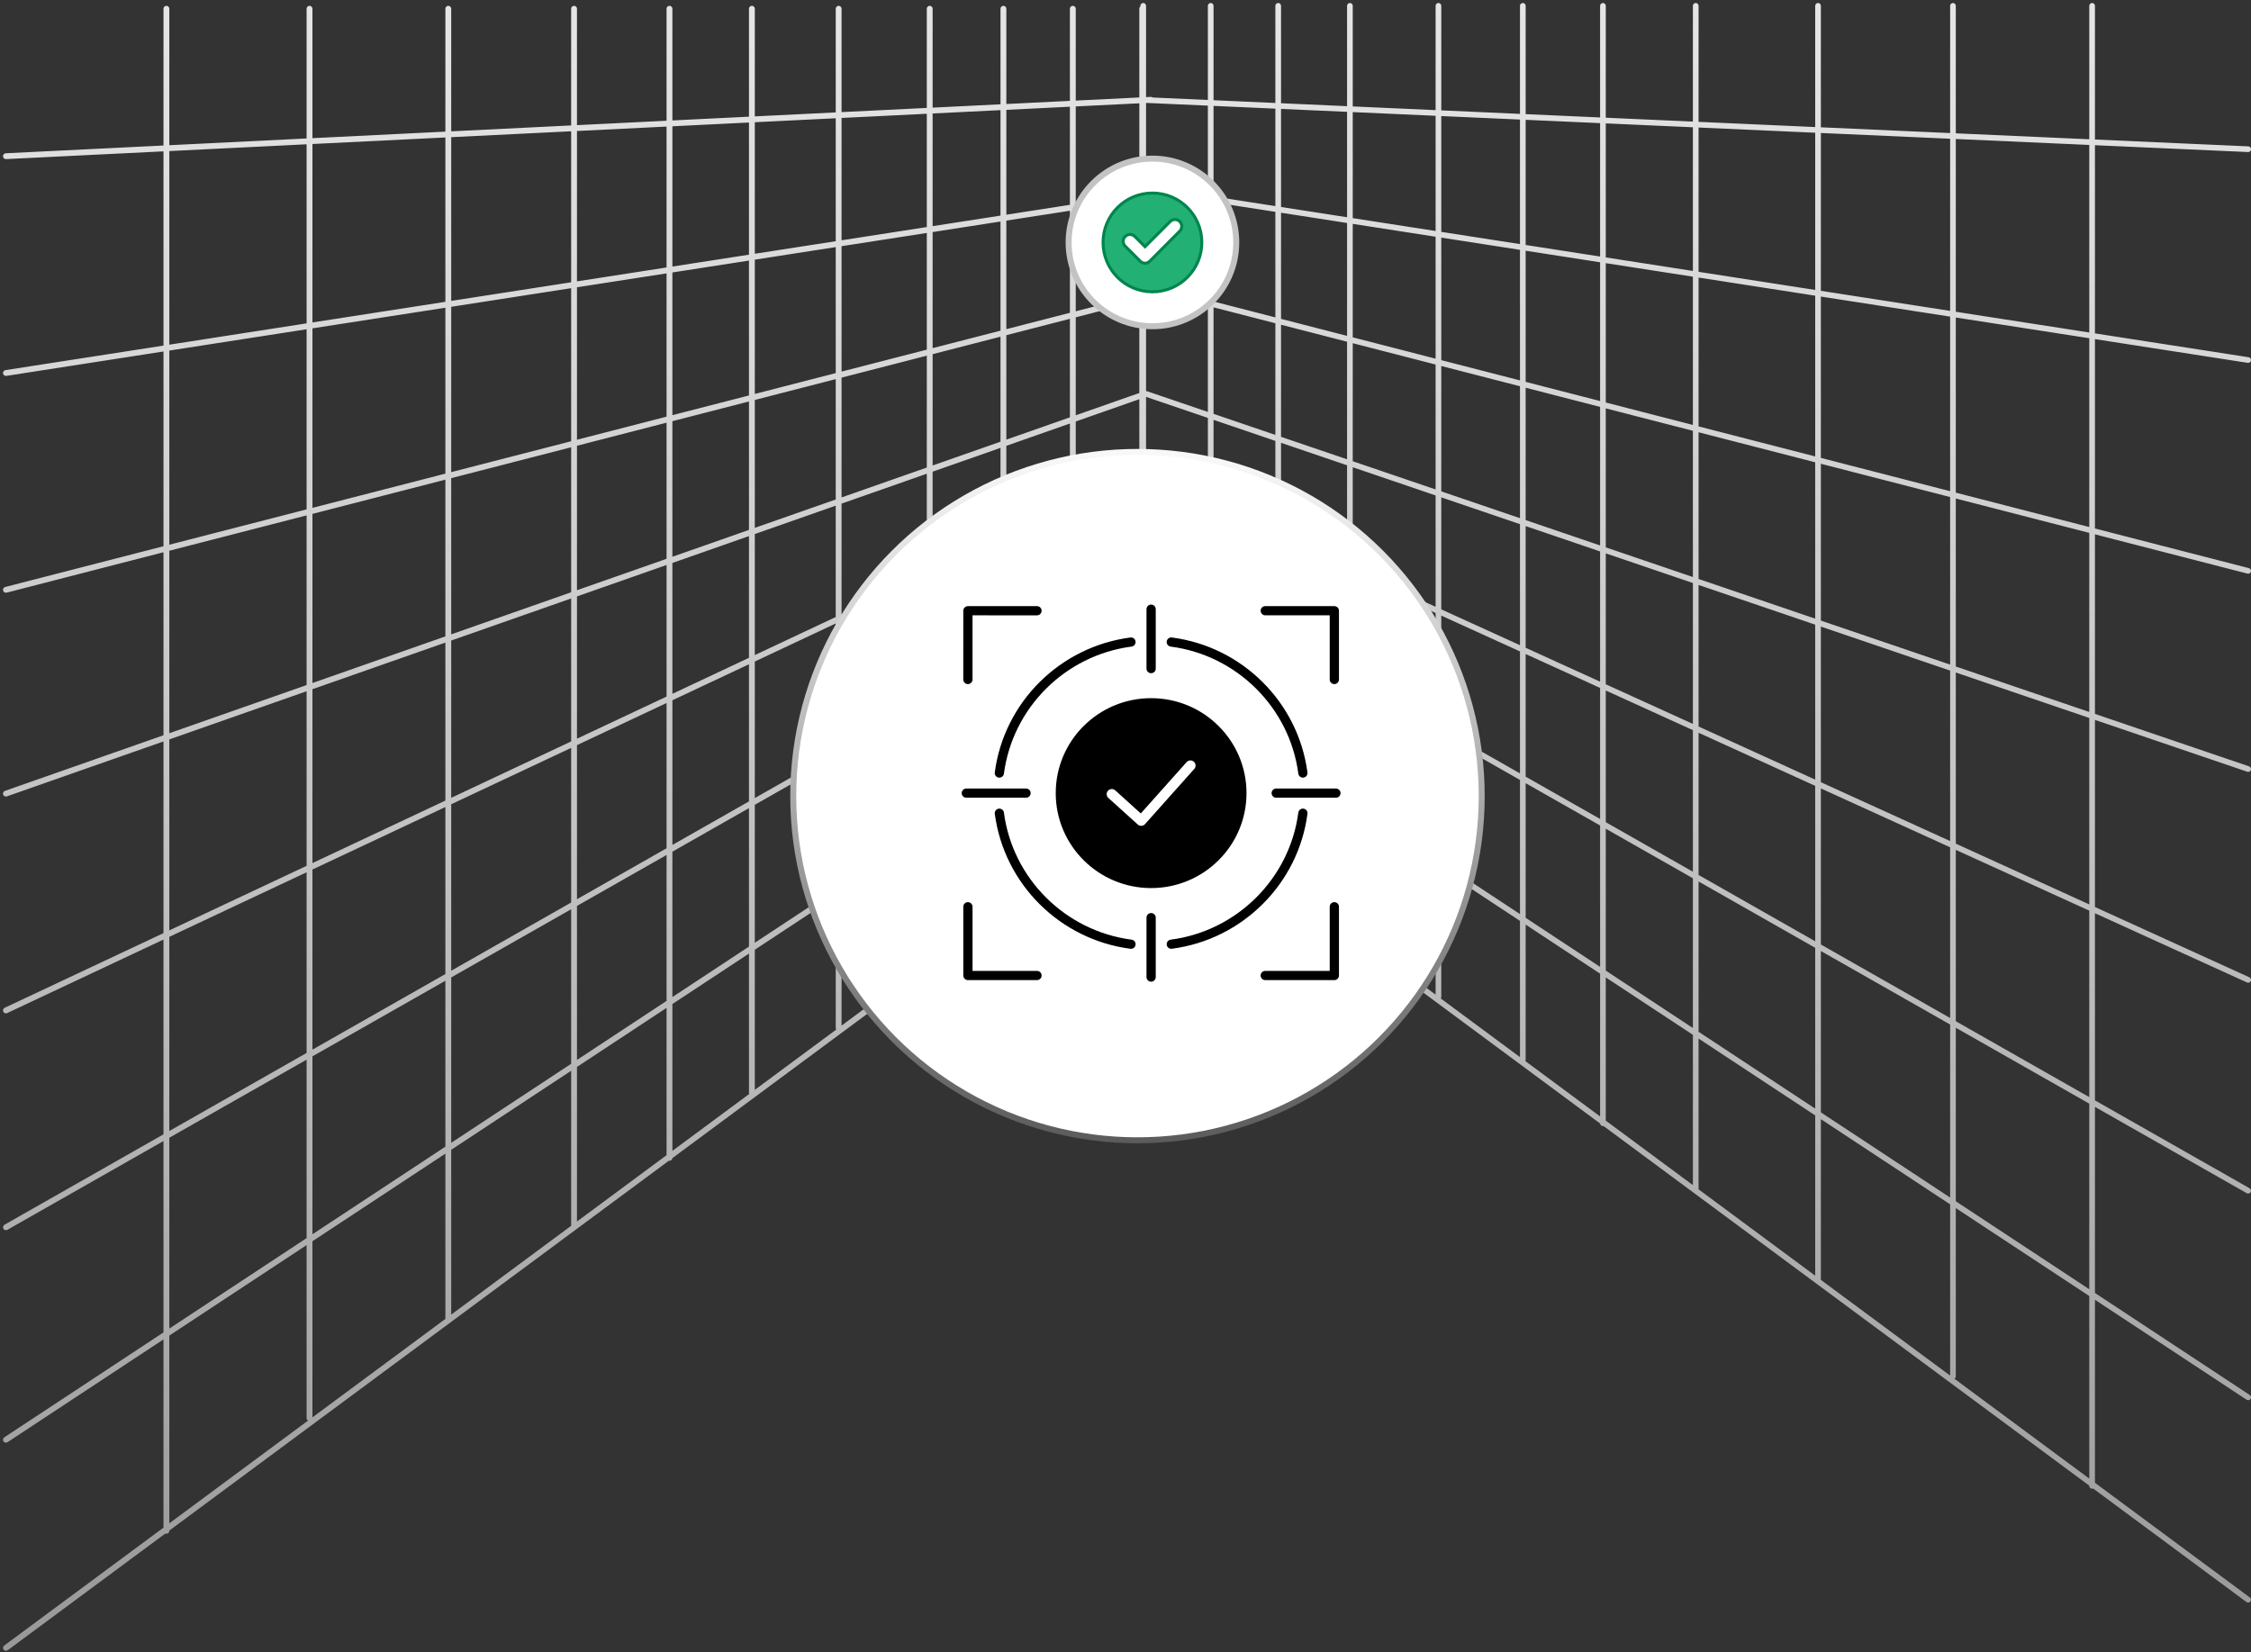 <svg xmlns="http://www.w3.org/2000/svg" width="376" height="276" viewBox="0 0 376 276" fill="none"><rect x="0" y="0" width="376" height="276" fill="#333333" stroke="none"/><path fill-rule="evenodd" clip-rule="evenodd" d="M349.46 0.5C349.722 0.5 349.934 0.712 349.934 0.974V23.309L375.556 24.452C375.817 24.465 376.018 24.687 376.005 24.949C375.993 25.21 375.77 25.411 375.509 25.398L349.934 24.258V55.694L375.602 59.68C375.86 59.72 376.037 59.962 375.997 60.221C375.957 60.48 375.715 60.657 375.456 60.617L349.934 56.653V88.289L375.647 94.912C375.901 94.977 376.053 95.236 375.988 95.489C375.923 95.742 375.664 95.895 375.411 95.829L349.934 89.267V119.263L375.69 128.032C375.937 128.119 376.066 128.39 375.979 128.636C375.892 128.883 375.622 129.013 375.375 128.926L349.934 120.264V151.524L375.727 163.27C375.966 163.378 376.072 163.658 375.964 163.897C375.857 164.135 375.576 164.241 375.338 164.134L349.934 152.565V183.825L375.761 198.512C375.988 198.642 376.068 198.931 375.938 199.159C375.809 199.386 375.52 199.466 375.292 199.336L349.934 184.915V216.006L375.79 233.047C376.008 233.191 376.069 233.485 375.925 233.704C375.781 233.922 375.487 233.982 375.268 233.838L349.934 217.141V247.717L375.808 266.876C376.019 267.031 376.063 267.328 375.907 267.538C375.751 267.749 375.455 267.793 375.244 267.637L349.637 248.676C349.582 248.698 349.523 248.71 349.46 248.71C349.199 248.71 348.987 248.498 348.987 248.236V248.194L267.85 188.116C267.842 188.118 267.833 188.12 267.824 188.121C267.813 188.123 267.803 188.124 267.792 188.125C267.778 188.126 267.764 188.127 267.749 188.127C267.501 188.127 267.297 187.935 267.277 187.692L191.283 131.422V134.757C191.283 134.844 191.26 134.926 191.22 134.997C191.196 135.04 191.164 135.08 191.126 135.115C191.111 135.129 191.096 135.142 191.079 135.154L112.313 193.477C112.292 193.727 112.083 193.923 111.827 193.923C111.792 193.923 111.758 193.92 111.724 193.912L28.283 255.697V255.737C28.283 256.007 28.065 256.225 27.796 256.225C27.733 256.225 27.672 256.213 27.617 256.191L1.284 275.689C1.068 275.849 0.763 275.803 0.603 275.587C0.443 275.371 0.488 275.066 0.704 274.906L27.309 255.206V223.762L1.259 240.931C1.034 241.079 0.732 241.017 0.584 240.793C0.436 240.568 0.498 240.266 0.722 240.118L27.309 222.595V190.622L1.235 205.45C1.001 205.583 0.704 205.502 0.571 205.268C0.438 205.034 0.519 204.736 0.753 204.603L27.309 189.501V156.964L1.188 169.249C0.942 169.359 0.654 169.25 0.543 169.005C0.433 168.76 0.542 168.471 0.787 168.36L27.309 155.888V123.866L1.149 133.043C0.895 133.132 0.617 132.999 0.528 132.745C0.438 132.491 0.572 132.213 0.825 132.124L27.309 122.833V92.259L1.112 99.007C0.851 99.074 0.586 98.917 0.519 98.657C0.452 98.396 0.608 98.13 0.869 98.063L27.309 91.253V58.719L1.065 62.795C0.799 62.836 0.55 62.654 0.509 62.388C0.468 62.122 0.65 61.873 0.916 61.832L27.309 57.733V25.284L1.015 26.578C0.746 26.592 0.517 26.384 0.504 26.116C0.491 25.847 0.698 25.618 0.967 25.605L27.309 24.308V1.461C27.309 1.192 27.527 0.974 27.796 0.974C28.065 0.974 28.283 1.192 28.283 1.461V24.26L51.215 23.131V1.461C51.215 1.192 51.433 0.974 51.702 0.974C51.971 0.974 52.19 1.192 52.19 1.461V23.083L74.395 21.989V1.461C74.395 1.192 74.613 0.974 74.882 0.974C75.151 0.974 75.369 1.192 75.369 1.461V21.941L95.403 20.955V1.461C95.403 1.192 95.621 0.974 95.89 0.974C96.159 0.974 96.377 1.192 96.377 1.461V20.907L111.34 20.17V1.461C111.34 1.192 111.558 0.974 111.827 0.974C112.096 0.974 112.315 1.192 112.315 1.461V20.122L125.106 19.492V1.461C125.106 1.192 125.324 0.974 125.593 0.974C125.862 0.974 126.081 1.192 126.081 1.461V19.444L139.598 18.779V1.461C139.598 1.192 139.816 0.974 140.085 0.974C140.354 0.974 140.572 1.192 140.572 1.461V18.73L154.809 18.029V1.461C154.809 1.192 155.027 0.974 155.296 0.974C155.565 0.974 155.783 1.192 155.783 1.461V17.982L167.121 17.423V1.461C167.121 1.192 167.34 0.974 167.609 0.974C167.878 0.974 168.096 1.192 168.096 1.461V17.375L178.715 16.852V1.461C178.715 1.192 178.933 0.974 179.202 0.974C179.471 0.974 179.69 1.192 179.69 1.461V16.804L190.309 16.281V1.461C190.309 1.309 190.378 1.174 190.487 1.085V0.974C190.487 0.712 190.699 0.5 190.96 0.5C191.222 0.5 191.434 0.712 191.434 0.974V16.226L192.217 16.187C192.339 16.181 192.452 16.22 192.54 16.289L201.76 16.701V0.974C201.76 0.712 201.972 0.5 202.234 0.5C202.495 0.5 202.708 0.712 202.708 0.974V16.743L213.033 17.203V0.974C213.033 0.712 213.246 0.5 213.507 0.5C213.769 0.5 213.981 0.712 213.981 0.974V17.246L225.01 17.738V0.974C225.01 0.712 225.222 0.5 225.484 0.5C225.745 0.5 225.958 0.712 225.958 0.974V17.78L239.799 18.397V0.974C239.799 0.712 240.011 0.5 240.273 0.5C240.535 0.5 240.747 0.712 240.747 0.974V18.439L253.893 19.026V0.974C253.893 0.712 254.105 0.5 254.367 0.5C254.628 0.5 254.84 0.712 254.84 0.974V19.068L267.276 19.623V0.974C267.276 0.712 267.488 0.5 267.749 0.5C268.011 0.5 268.223 0.712 268.223 0.974V19.665L282.776 20.314V0.974C282.776 0.712 282.988 0.5 283.249 0.5C283.511 0.5 283.723 0.712 283.723 0.974V20.356L303.205 21.225V0.974C303.205 0.712 303.417 0.5 303.679 0.5C303.941 0.5 304.153 0.712 304.153 0.974V21.267L325.744 22.23V0.974C325.744 0.712 325.956 0.5 326.218 0.5C326.48 0.5 326.692 0.712 326.692 0.974V22.273L348.987 23.267V0.974C348.987 0.712 349.199 0.5 349.46 0.5ZM191.434 17.202L191.574 17.195L201.76 17.649V32.682L191.434 31.078V17.202ZM191.434 49.985L192.363 49.745C192.623 49.678 192.78 49.413 192.713 49.152C192.646 48.892 192.38 48.735 192.12 48.802L191.434 48.978V48.442L201.76 51.101V68.817L191.61 65.361C191.552 65.341 191.492 65.332 191.434 65.334V49.985ZM191.434 115.588L192.509 114.88C192.734 114.732 192.796 114.429 192.648 114.205C192.5 113.98 192.198 113.918 191.973 114.066L191.434 114.421V112.675L201.76 119.481V138L191.434 130.354V115.588ZM191.434 33.23L192.316 33.093C192.582 33.052 192.764 32.803 192.723 32.537C192.701 32.395 192.62 32.277 192.509 32.204L201.76 33.641V50.123L191.434 47.463V33.23ZM192.099 32.141L191.434 32.244V32.037L192.099 32.141ZM190.309 30.904V17.257L179.69 17.78V34.068L190.309 32.419V31.863L189.481 31.734C189.223 31.694 189.046 31.452 189.086 31.193C189.126 30.935 189.368 30.758 189.627 30.798L190.309 30.904ZM190.309 47.173V33.405L179.69 35.054V52.004L190.309 49.268V48.152L189.436 47.927C189.183 47.862 189.03 47.603 189.095 47.35C189.161 47.096 189.419 46.944 189.672 47.009L190.309 47.173ZM190.309 110.798V97.924L179.69 103.963V122.162L190.309 115.163V111.933L189.293 111.264C189.075 111.12 189.015 110.826 189.159 110.608C189.303 110.389 189.596 110.329 189.815 110.473L190.309 110.798ZM201.76 118.346L191.434 111.54V94.776L201.76 100.648V118.346ZM201.76 99.558L191.434 93.686V80.385L201.76 85.087V99.558ZM191.647 79.44C191.578 79.409 191.505 79.396 191.434 79.399V66.302L201.76 69.818V84.046L191.647 79.44ZM202.708 17.691V32.829L213.033 34.433V18.152L202.708 17.691ZM202.708 33.788V50.367L213.033 53.026V35.392L202.708 33.788ZM202.708 51.345V69.139L213.033 72.655V54.005L202.708 51.345ZM202.708 70.14V84.477L213.033 89.18V73.656L202.708 70.14ZM202.708 85.519V100.097L213.033 105.969V90.221L202.708 85.519ZM202.708 101.187V118.97L213.033 125.776V107.059L202.708 101.187ZM202.708 120.105V138.342C202.708 138.45 202.671 138.55 202.61 138.63L225.01 155.216V134.804L213.981 127.535V146.091C213.981 146.352 213.769 146.564 213.507 146.564C213.246 146.564 213.033 146.352 213.033 146.091V126.911L202.708 120.105ZM225.01 133.67L213.981 126.4V107.598L225.01 113.87V133.67ZM225.01 112.78L213.981 106.508V90.652L225.01 95.675V112.78ZM225.01 94.634L213.981 89.611V73.978L225.01 77.733V94.634ZM225.01 76.732L213.981 72.977V54.249L225.01 57.09V76.732ZM225.01 56.111L213.981 53.27V35.539L225.01 37.252V56.111ZM225.01 36.293L213.981 34.58V18.194L225.01 18.686V36.293ZM225.958 18.728V36.44L239.799 38.59V19.346L225.958 18.728ZM225.958 37.399V56.355L239.799 59.921V39.548L225.958 37.399ZM225.958 57.334V77.055L239.799 81.767V60.899L225.958 57.334ZM225.958 78.056V95.065L239.799 101.369V82.768L225.958 78.056ZM225.958 96.106V113.319L239.799 121.191V102.41L225.958 96.106ZM225.958 114.409V134.294L239.799 143.417V122.281L225.958 114.409ZM225.958 135.429V155.917L239.799 166.166V144.552L225.958 135.429ZM253.893 176.602L240.655 166.8C240.713 166.722 240.747 166.625 240.747 166.52V145.176L253.893 153.841V176.602ZM253.893 152.706L240.747 144.041V122.82L253.893 130.296V152.706ZM253.893 129.206L240.747 121.73V102.841L253.893 108.828V129.206ZM253.893 107.787L240.747 101.8V83.091L253.893 87.567V107.787ZM253.893 86.566L240.747 82.09V61.143L253.893 64.529V86.566ZM253.893 63.551L240.747 60.165V39.696L253.893 41.737V63.551ZM253.893 40.778L240.747 38.737V19.388L253.893 19.974V40.778ZM254.84 20.017V40.925L267.276 42.857V20.571L254.84 20.017ZM254.84 41.885V63.795L267.276 66.998V43.816L254.84 41.885ZM254.84 64.773V86.888L267.276 91.122V67.977L254.84 64.773ZM254.84 87.889V108.218L267.276 113.881V92.123L254.84 87.889ZM254.84 109.26V129.745L267.276 136.817V114.923L254.84 109.26ZM254.84 130.835V153.331L267.276 161.526V137.907L254.84 130.835ZM254.84 154.465V177.086C254.84 177.153 254.826 177.217 254.801 177.275L267.276 186.512V162.661L254.84 154.465ZM282.776 197.989L268.223 187.213V163.286L282.776 172.877V197.989ZM282.776 171.742L268.223 162.151V138.446L282.776 146.722V171.742ZM282.776 145.632L268.223 137.356V115.354L282.776 121.981V145.632ZM282.776 120.94L268.223 114.313V92.445L282.776 97.4V120.94ZM282.776 96.399L268.223 91.444V68.221L282.776 71.969V96.399ZM282.776 70.99L268.223 67.242V43.963L282.776 46.223V70.99ZM282.776 45.264L268.223 43.004V20.613L282.776 21.262V45.264ZM283.723 21.305V45.411L303.205 48.437V22.174L283.723 21.305ZM283.723 46.37V71.234L303.205 76.252V49.396L283.723 46.37ZM283.723 72.213V96.722L303.205 103.354V77.231L283.723 72.213ZM283.723 97.722V121.372L303.205 130.244V104.355L283.723 97.722ZM283.723 122.413V146.171L303.205 157.25V131.285L283.723 122.413ZM283.723 147.261V172.367L303.205 185.207V158.34L283.723 147.261ZM283.723 173.502V198.69L303.205 213.116V186.342L283.723 173.502ZM325.744 229.805L304.144 213.811C304.146 213.799 304.148 213.787 304.15 213.775C304.152 213.756 304.153 213.737 304.153 213.718V186.967L325.744 201.198V229.805ZM325.744 200.063L304.153 185.832V158.879L325.744 171.158V200.063ZM325.744 170.068L304.153 157.789V131.717L325.744 141.549V170.068ZM325.744 140.508L304.153 130.675V104.678L325.744 112.029V140.508ZM325.744 111.028L304.153 103.677V77.475L325.744 83.037V111.028ZM325.744 82.058L304.153 76.497V49.543L325.744 52.896V82.058ZM325.744 51.937L304.153 48.584V22.216L325.744 23.179V51.937ZM326.692 23.221V52.084L348.987 55.547V24.216L326.692 23.221ZM326.692 53.043V82.302L348.987 88.045V56.506L326.692 53.043ZM326.692 83.281V111.35L348.987 118.941V89.023L326.692 83.281ZM326.692 112.351V140.94L348.987 151.092V119.942L326.692 112.351ZM326.692 141.981V170.607L348.987 183.286V152.134L326.692 141.981ZM326.692 171.697V200.687L348.987 215.381V184.376L326.692 171.697ZM326.692 201.822V229.92C326.692 230.096 326.596 230.249 326.454 230.331L348.987 247.015V216.516L326.692 201.822ZM190.309 65.672V50.275L179.69 53.01V69.379L190.181 65.699C190.223 65.684 190.266 65.675 190.309 65.672ZM190.309 79.268V66.687L179.69 70.412V84.226L190.143 79.31C190.197 79.285 190.253 79.272 190.309 79.268ZM190.309 96.803V80.308L179.69 85.302V102.842L190.309 96.803ZM190.309 134.511V116.33L179.69 123.329V142.374L190.309 134.511ZM178.815 143.022L155.783 160.076V139.086L167.121 131.613V150.694C167.121 150.964 167.34 151.182 167.609 151.182C167.878 151.182 168.096 150.964 168.096 150.694V130.971L178.715 123.971V142.726C178.715 142.837 178.753 142.94 178.815 143.022ZM178.715 122.804L168.096 129.803V110.556L178.715 104.517V122.804ZM178.715 103.396L168.096 109.435V90.755L178.715 85.761V103.396ZM178.715 84.684L168.096 89.678V74.479L178.715 70.754V84.684ZM178.715 69.721L168.096 73.446V55.996L178.715 53.261V69.721ZM178.715 52.255L168.096 54.99V36.855L178.715 35.205V52.255ZM178.715 34.219L168.096 35.868V18.351L178.715 17.828V34.219ZM167.121 36.02V18.399L155.783 18.957V37.781L167.121 36.02ZM167.121 55.241V37.006L155.783 38.767V58.161L167.121 55.241ZM167.121 73.788V56.247L155.783 59.167V77.765L167.121 73.788ZM167.121 90.136V74.821L155.783 78.798V95.468L167.121 90.136ZM167.121 109.989V91.213L155.783 96.545V116.437L167.121 109.989ZM167.121 130.446V111.11L155.783 117.558V137.918L167.121 130.446ZM154.809 160.798L140.572 171.339V149.111L154.809 139.728V160.798ZM154.809 138.561L140.572 147.944V126.209L154.809 118.113V138.561ZM154.809 116.992L140.572 125.088V103.699L154.809 97.003V116.992ZM154.809 95.927L140.572 102.622V84.134L154.809 79.14V95.927ZM154.809 78.107L140.572 83.101V63.085L154.809 59.419V78.107ZM154.809 58.412L140.572 62.079V41.129L154.809 38.918V58.412ZM154.809 37.932L140.572 40.143V19.706L154.809 19.005V37.932ZM139.598 40.294V19.754L126.081 20.42V42.393L139.598 40.294ZM139.598 62.33V41.28L126.081 43.38V65.812L139.598 62.33ZM139.598 83.443V63.337L126.081 66.818V88.185L139.598 83.443ZM139.598 103.08V84.476L126.081 89.218V109.437L139.598 103.08ZM139.598 125.642V104.157L126.081 110.514V133.329L139.598 125.642ZM139.598 148.586V126.763L126.081 134.45V157.495L139.598 148.586ZM139.598 171.703V149.753L126.081 158.662V182.07L139.692 171.991C139.633 171.91 139.598 171.811 139.598 171.703ZM125.106 20.468V42.545L112.315 44.531V21.098L125.106 20.468ZM125.106 43.531V66.063L112.315 69.358V45.517L125.106 43.531ZM125.106 67.069V88.527L112.315 93.014V70.364L125.106 67.069ZM125.106 89.559V109.895L112.315 115.911V94.047L125.106 89.559ZM125.106 110.972V133.884L112.315 141.158V116.988L125.106 110.972ZM125.106 135.005V158.138L112.315 166.568V142.279L125.106 135.005ZM125.106 159.305V182.57C125.106 182.638 125.12 182.703 125.146 182.762L112.315 192.263V167.735L125.106 159.305ZM96.377 204.064L111.34 192.984V168.378L96.377 178.24V204.064ZM96.377 177.073L111.34 167.211V142.833L96.377 151.343V177.073ZM96.377 150.222L111.34 141.712V117.446L96.377 124.483V150.222ZM96.377 123.406L111.34 116.369V94.388L96.377 99.637V123.406ZM96.377 98.605L111.34 93.356V70.615L96.377 74.469V98.605ZM96.377 73.463L111.34 69.609V45.669L96.377 47.993V73.463ZM96.377 47.006L111.34 44.683V21.146L96.377 21.883V47.006ZM95.403 21.93V47.158L75.369 50.269V22.917L95.403 21.93ZM95.403 48.144V73.714L75.369 78.874V51.255L95.403 48.144ZM95.403 74.72V98.947L75.369 105.974V79.88L95.403 74.72ZM95.403 99.979V123.864L75.369 133.286V107.007L95.403 99.979ZM95.403 124.941V150.776L75.369 162.169V134.362L95.403 124.941ZM95.403 151.897V177.715L75.369 190.919V163.29L95.403 151.897ZM95.403 178.882V204.785L75.369 219.619V192.086L95.403 178.882ZM52.19 236.783L74.404 220.334C74.4 220.317 74.398 220.299 74.397 220.28C74.395 220.267 74.395 220.254 74.395 220.24V192.728L52.19 207.363V236.783ZM52.19 206.196L74.395 191.561V163.844L52.19 176.472V206.196ZM52.19 175.351L74.395 162.723V134.821L52.19 145.263V175.351ZM52.19 144.187L74.395 133.744V107.349L52.19 115.138V144.187ZM52.19 114.105L74.395 106.316V80.131L52.19 85.851V114.105ZM52.19 84.844L74.395 79.125V51.407L52.19 54.855V84.844ZM52.19 53.869L74.395 50.42V22.965L52.19 24.058V53.869ZM51.215 24.106V54.02L28.283 57.582V25.236L51.215 24.106ZM51.215 55.006V85.095L28.283 91.002V58.568L51.215 55.006ZM51.215 86.102V114.447L28.283 122.492V92.008L51.215 86.102ZM51.215 115.48V144.645L28.283 155.429V123.524L51.215 115.48ZM51.215 145.722V175.905L28.283 188.947V156.506L51.215 145.722ZM51.215 177.027V206.838L28.283 221.953V190.068L51.215 177.027ZM51.215 208.006V236.902C51.215 237.082 51.313 237.24 51.459 237.324L28.283 254.484V223.12L51.215 208.006Z" fill="url(#paint0_linear_476_4638)"></path><circle cx="188" cy="133" r="54" fill="white"></circle><circle cx="190" cy="133" r="57.5" fill="white" stroke="url(#paint1_linear_476_4638)"></circle><path fill-rule="evenodd" clip-rule="evenodd" d="M162.447 113.518C162.447 113.944 162.102 114.288 161.675 114.288C161.248 114.288 160.902 113.944 160.902 113.518L160.905 102.031C160.905 101.606 161.25 101.262 161.677 101.262H173.215C173.642 101.262 173.988 101.606 173.988 102.031C173.988 102.456 173.642 102.8 173.215 102.8L162.447 102.798L162.447 113.518ZM211.346 102.798C210.918 102.798 210.573 102.454 210.573 102.029C210.573 101.604 210.918 101.26 211.346 101.26H222.883C223.311 101.26 223.656 101.604 223.656 102.029V113.516C223.656 113.941 223.311 114.285 222.883 114.285C222.456 114.285 222.111 113.941 222.111 113.516V102.798L211.346 102.798ZM222.111 151.482C222.111 151.056 222.456 150.712 222.883 150.712C223.31 150.712 223.656 151.056 223.656 151.482V162.969C223.656 163.394 223.31 163.738 222.883 163.738H211.345C210.918 163.738 210.573 163.394 210.573 162.969C210.573 162.544 210.918 162.2 211.345 162.2H222.11L222.111 151.482ZM173.215 162.199C173.642 162.199 173.988 162.543 173.988 162.968C173.988 163.394 173.642 163.738 173.215 163.738H161.677C161.25 163.738 160.905 163.394 160.905 162.968V151.481C160.905 151.056 161.25 150.712 161.677 150.712C162.104 150.712 162.45 151.056 162.45 151.481V162.199L173.215 162.199ZM195.547 108.019C206.623 109.468 215.419 118.225 216.869 129.247C216.925 129.667 217.31 129.961 217.732 129.906C218.153 129.851 218.449 129.468 218.393 129.048C216.851 117.328 207.518 108.032 195.745 106.499C195.323 106.444 194.938 106.74 194.883 107.158C194.827 107.58 195.125 107.964 195.547 108.019ZM216.869 135.753C215.414 146.78 206.618 155.537 195.547 156.981C195.125 157.036 194.83 157.42 194.885 157.84C194.941 158.26 195.326 158.554 195.747 158.498C207.52 156.963 216.856 147.67 218.396 135.949C218.452 135.529 218.154 135.146 217.734 135.091C217.31 135.036 216.925 135.333 216.869 135.753ZM189.013 156.981C177.937 155.53 169.142 146.775 167.691 135.753C167.636 135.333 167.251 135.039 166.829 135.094C166.407 135.149 166.112 135.532 166.167 135.952C167.71 147.672 177.043 156.968 188.816 158.501C189.238 158.556 189.623 158.26 189.678 157.842C189.733 157.42 189.435 157.036 189.013 156.981ZM167.691 129.247C169.149 118.22 177.943 109.463 189.013 108.019C189.435 107.964 189.731 107.58 189.675 107.16C189.62 106.74 189.235 106.446 188.813 106.502C177.041 108.037 167.705 117.33 166.164 129.051C166.109 129.471 166.407 129.854 166.826 129.909C167.251 129.964 167.636 129.667 167.691 129.247ZM193.052 111.697C193.052 112.122 192.707 112.466 192.28 112.466C191.853 112.466 191.507 112.122 191.507 111.697V101.769C191.507 101.344 191.853 101 192.28 101C192.707 101 193.052 101.344 193.052 101.769V111.697ZM213.175 133.269C212.748 133.269 212.402 132.926 212.402 132.5C212.402 132.075 212.748 131.731 213.175 131.731H223.146C223.573 131.731 223.919 132.075 223.919 132.5C223.919 132.926 223.573 133.269 223.146 133.269H213.175ZM191.507 153.303C191.507 152.878 191.852 152.534 192.279 152.534C192.706 152.534 193.052 152.878 193.052 153.303V163.231C193.052 163.656 192.706 164 192.279 164C191.852 164 191.507 163.656 191.507 163.231V153.303ZM171.384 131.731C171.812 131.731 172.157 132.074 172.157 132.5C172.157 132.925 171.812 133.269 171.384 133.269H161.413C160.986 133.269 160.641 132.925 160.641 132.5C160.641 132.074 160.986 131.731 161.413 131.731H171.384ZM176.347 132.5C176.347 123.74 183.478 116.637 192.279 116.637C201.078 116.637 208.212 123.74 208.212 132.5C208.212 141.259 201.08 148.362 192.279 148.362C183.481 148.362 176.347 141.259 176.347 132.5ZM185.137 133.303C184.786 132.985 184.762 132.447 185.079 132.098C185.398 131.749 185.938 131.725 186.289 132.04L190.555 135.896L198.206 127.323C198.52 126.971 199.063 126.94 199.417 127.252C199.77 127.564 199.802 128.105 199.488 128.457L191.261 137.676C190.942 138.031 190.399 138.06 190.046 137.739L185.137 133.303Z" fill="black"></path><circle cx="192.5" cy="40.5" r="14" fill="white" stroke="#C3C3C3"></circle><path d="M192.5 32.25C197.055 32.25 200.75 35.945 200.75 40.5C200.75 45.055 197.055 48.75 192.5 48.75C187.945 48.75 184.25 45.055 184.25 40.5C184.25 35.945 187.945 32.25 192.5 32.25ZM196.98 36.933C196.559 36.587 195.966 36.587 195.545 36.933L195.458 37.012L191.261 41.209L189.561 39.509C189.137 39.085 188.489 39.059 188.037 39.43L187.949 39.509C187.526 39.932 187.499 40.581 187.87 41.032L187.949 41.119L190.464 43.634C190.676 43.863 190.973 43.973 191.261 43.973C191.526 43.973 191.783 43.867 191.978 43.706L192.057 43.634H192.058L197.05 38.622L197.051 38.623C197.474 38.2 197.5 37.554 197.148 37.103L197.073 37.017L197.068 37.012L196.98 36.933Z" fill="#22B074" stroke="#00854D" stroke-width="0.5"></path><defs><linearGradient id="paint0_linear_476_4638" x1="188.253" y1="0.5" x2="188.253" y2="275.784" gradientUnits="userSpaceOnUse"><stop stop-color="#E5E5E5"></stop><stop offset="1" stop-color="white" stop-opacity="0.5"></stop></linearGradient><linearGradient id="paint1_linear_476_4638" x1="190" y1="191" x2="190" y2="76.5" gradientUnits="userSpaceOnUse"><stop stop-color="#5B5B5B"></stop><stop offset="1" stop-color="#F8F8F8"></stop></linearGradient></defs></svg>